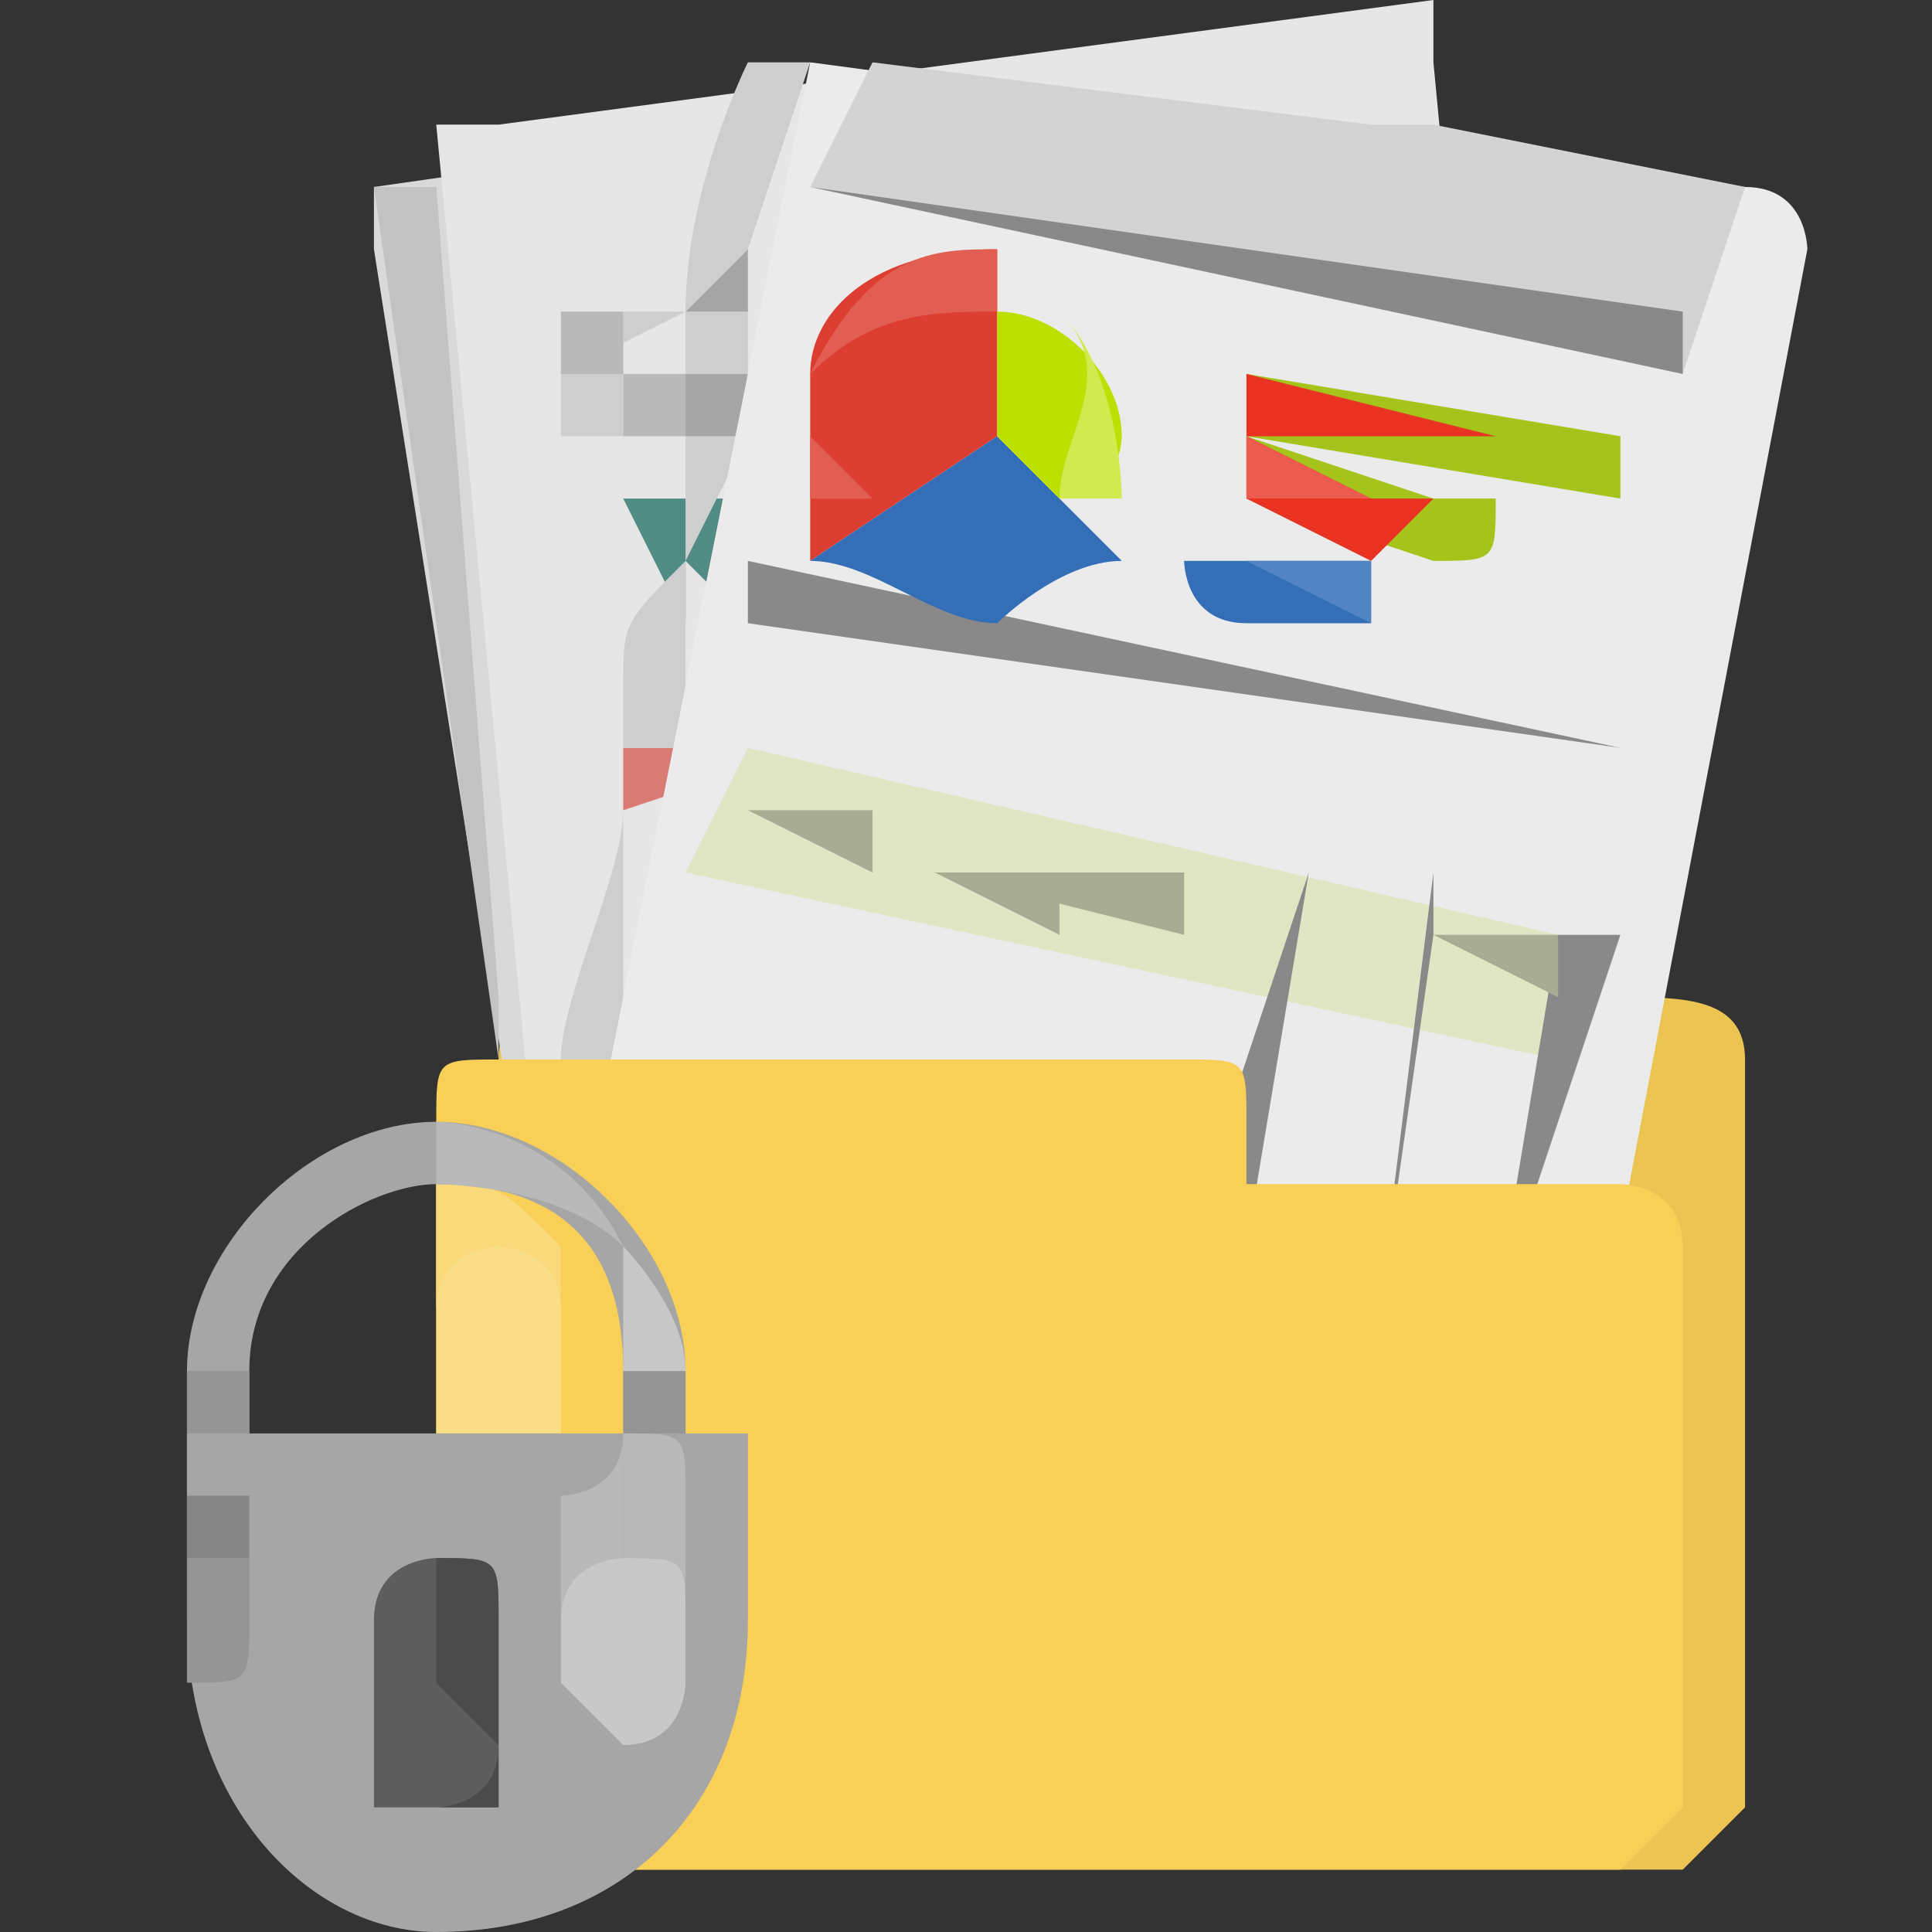 <?xml version="1.0" encoding="UTF-8"?>
<!DOCTYPE svg PUBLIC "-//W3C//DTD SVG 1.1//EN" "http://www.w3.org/Graphics/SVG/1.1/DTD/svg11.dtd">
<!-- Creator: CorelDRAW -->
<svg xmlns="http://www.w3.org/2000/svg" xml:space="preserve" width="47px" height="47px" version="1.1" style="shape-rendering:geometricPrecision; text-rendering:geometricPrecision; image-rendering:optimizeQuality; fill-rule:evenodd; clip-rule:evenodd"
viewBox="0 0 0.31 0.31"
 xmlns:xlink="http://www.w3.org/1999/xlink"
 xmlns:xodm="http://www.corel.com/coreldraw/odm/2003">
 <rect x="0" y="0" width="0.31" height="0.31" fill="#333333" stroke="none"/>
 <defs>
  <style type="text/css">
   <![CDATA[
    .fil0 {fill:none}
    .fil24 {fill:#336EB7;fill-rule:nonzero}
    .fil12 {fill:#487E77;fill-rule:nonzero}
    .fil41 {fill:#4B4B4B;fill-rule:nonzero}
    .fil7 {fill:#508C84;fill-rule:nonzero}
    .fil34 {fill:#5184C2;fill-rule:nonzero}
    .fil39 {fill:#5D5D5D;fill-rule:nonzero}
    .fil14 {fill:#6B6B6B;fill-rule:nonzero}
    .fil28 {fill:#729BCD;fill-rule:nonzero}
    .fil44 {fill:#868686;fill-rule:nonzero}
    .fil40 {fill:#878787;fill-rule:nonzero}
    .fil19 {fill:#898989;fill-rule:nonzero}
    .fil43 {fill:#959595;fill-rule:nonzero}
    .fil4 {fill:#9ECC9F;fill-rule:nonzero}
    .fil29 {fill:#A4C41C;fill-rule:nonzero}
    .fil11 {fill:#A6A6A6;fill-rule:nonzero}
    .fil22 {fill:#A8AC93;fill-rule:nonzero}
    .fil33 {fill:#B2CD3E;fill-rule:nonzero}
    .fil32 {fill:#B6D049;fill-rule:nonzero}
    .fil6 {fill:#B9B9B9;fill-rule:nonzero}
    .fil25 {fill:#BBE002;fill-rule:nonzero}
    .fil13 {fill:#C36E69;fill-rule:nonzero}
    .fil10 {fill:#C3C3C3;fill-rule:nonzero}
    .fil20 {fill:#C5C5C5;fill-rule:nonzero}
    .fil15 {fill:#C8807C;fill-rule:nonzero}
    .fil42 {fill:#C8C8C8;fill-rule:nonzero}
    .fil5 {fill:#CECECE;fill-rule:nonzero}
    .fil27 {fill:#D0EA50;fill-rule:nonzero}
    .fil18 {fill:lightgrey;fill-rule:nonzero}
    .fil8 {fill:#D97A75;fill-rule:nonzero}
    .fil2 {fill:#D9D9D9;fill-rule:nonzero}
    .fil23 {fill:#DC3F31;fill-rule:nonzero}
    .fil21 {fill:#E0E6C4;fill-rule:nonzero}
    .fil26 {fill:#E25E52;fill-rule:nonzero}
    .fil17 {fill:#E5E5E5;fill-rule:nonzero}
    .fil3 {fill:#E6E6E6;fill-rule:nonzero}
    .fil30 {fill:#E93222;fill-rule:nonzero}
    .fil1 {fill:#EBC452;fill-rule:nonzero}
    .fil16 {fill:#EBEBEB;fill-rule:nonzero}
    .fil31 {fill:#ED5B4E;fill-rule:nonzero}
    .fil35 {fill:#F8CF57;fill-rule:nonzero}
    .fil36 {fill:#F9D979;fill-rule:nonzero}
    .fil37 {fill:#FADD87;fill-rule:nonzero}
    .fil38 {fill:#FBE5A3;fill-rule:nonzero}
    .fil9 {fill:white;fill-rule:nonzero}
   ]]>
  </style>
 </defs>
 <g id="Capa_x0020_1">
  <g id="_2450425129568">
   <polygon class="fil0" points="0,0.31 0.31,0.31 0.31,0 0,0 "/>
   <g>
    <path class="fil1" d="M0.26 0.16l-0.17 0c0,0 -0.01,0 -0.01,0.01l0 0.13 0.19 0c0,0 0.01,-0.01 0.01,-0.01l0 -0.12c0,-0.01 -0.01,-0.01 -0.02,-0.01z"/>
    <path class="fil2" d="M0.24 0.21l-0.14 0.03c-0.01,0 -0.01,-0.01 -0.01,-0.01l-0.03 -0.19c0,0 0,-0.01 0,-0.01l0.14 -0.02c0.01,0 0.01,0 0.01,0l0.03 0.2c0,0 0,0 0,0z"/>
    <path class="fil3" d="M0.25 0.22l-0.15 0.02c-0.01,0 -0.01,-0.01 -0.01,-0.01l-0.02 -0.21c0,0 0,0 0.01,0l0.15 -0.02c0,0 0,0.01 0,0.01l0.02 0.21c0,0 0,0 0,0z"/>
    <path class="fil4" d="M0.16 0.21l-0.04 0c0,0 -0.01,0 -0.01,0 0,-0.01 0,-0.01 0.01,-0.01l0.04 0c0,0 0,0 0,0 0,0.01 0,0.01 0,0.01z"/>
    <path class="fil5" d="M0.09 0.05c0,0 0,0 0,0 0,0 0,0 0,0l0.01 0c0,0 0,0 0,0 0,0 0,0 0,0 0,0 0,0 0,0l0.01 0 -0.02 0c0,0 0,0 0,0zm0.02 0l0 0 0 0 0 0z"/>
    <path class="fil5" d="M0.11 0.05l0 0 0 0 0 0zm-0.01 0c0,0 0,0 0,0l0.01 0 -0.01 0z"/>
    <path class="fil6" d="M0.1 0.05c0,0 0,0 0,0 0,0 0,0 0,0l0.01 0 0 0c0,0 0,0 0,0l0 0 -0.01 0c0,0 0,0 0,0z"/>
    <path class="fil5" d="M0.09 0.06c0,0 0,0 0,0 0,0 0,0 0,0l0.02 0 0 0 -0.01 0c0,0 0,0 0,0 0,0 0,0 0,0 0,0 0,0 0,0l0.01 0 0 0 -0.02 0c0,0 0,0 0,0z"/>
    <path class="fil6" d="M0.1 0.06c0,0 0,0 0,0 0,0 0,0 0,0l0.01 0c0,0 0,0 0,0l-0.01 0c0,0 0,0 0,0z"/>
    <path class="fil5" d="M0.09 0.07c0,0 0,0 0,0 0,0 0,-0.01 0,-0.01l0.01 0c0,0 0,0 0,0.01 0,0 0,0 0,0 0,0 0,0 0,0l-0.01 0c0,0 0,0 0,0z"/>
    <path class="fil5" d="M0.1 0.07l0.01 0 0 0 -0.01 0c0,0 0,0 0,0zm0 -0.01c0,0 0,0 0,0l0.01 0 0 0 -0.01 0z"/>
    <path class="fil6" d="M0.1 0.07c0,0 0,0 0,0 0,-0.01 0,-0.01 0,-0.01l0.01 0c0,0 0,0.01 0,0.01l-0.01 0c0,0 0,0 0,0z"/>
    <path class="fil5" d="M0.09 0.06l0.01 0c0,0 0,-0.01 0,-0.01 0,0 0,0 0,0 0,0 0,0 0,0l0.01 0c0,0 0,0 0,0l-0.02 0.01z"/>
    <path class="fil5" d="M0.09 0.05l0.01 0c0,0 0,0 0,0l-0.01 0z"/>
    <path class="fil6" d="M0.09 0.06c0,0 0,0 0,-0.01l0 0c0,0 0,0 0,0 0,0 0,0 0,0l0 0 0.01 0c0,0 0,0 0,0 0,0 0,0 0,0 0,0 0,0.01 0,0.01l-0.01 0c0,0 0,0 0,0z"/>
    <path class="fil7" d="M0.1 0.1c0,0 0,0 0,0 0,0 0,0 0,0 0,0 0,0 0,0l0 0 0 -0.01 0 0c0,0 0,0 0,0 0,0 0,-0.01 0,-0.01 0,0.01 0,0.01 0,0.01l0 0 0 0.01 0 0z"/>
    <path class="fil7" d="M0.11 0.09l0 0.01c0,0 0,0 0,0l-0.01 -0.02 0.01 0 0 0.01 0 -0.01c0,0 0.01,0 0.01,0l0 0.02 0 0 -0.01 -0.01z"/>
    <polygon class="fil7" points="0.13,0.09 0.13,0.09 0.13,0.08 0.13,0.08 0.13,0.08 0.13,0.1 0.13,0.1 0.12,0.08 0.12,0.08 0.12,0.08 "/>
    <path class="fil7" d="M0.14 0.09c0,-0.01 0,-0.01 0,0 0,0 0,0 0,0zm-0.01 0c0,-0.01 0.02,-0.01 0.02,0 0,0.01 -0.02,0.01 -0.02,0z"/>
    <path class="fil7" d="M0.16 0.09c0,0 0,0 0,0 -0.01,0 -0.01,0 -0.01,0 0,0 0,0 0,0l0 0 0 -0.01 0 0c0,0 0,0 0,0 0,0 0,0 0.01,0 0,0 0,0 0,0l-0.01 0 0 0.01 0.01 0z"/>
    <path class="fil7" d="M0.16 0.08c0.01,0 0.01,0 0.01,0 0,0 0,0 0,0 0,0 0,0 -0.01,0 0,0 0,0 0,0.01 0,0 0,0 0,0 0.01,0 0.01,0 0.01,0 0,0 0,0 0,0 0,0 0,0 0,0 -0.01,0 -0.01,0 -0.01,0 0,-0.01 0,-0.01 0,-0.01z"/>
    <path class="fil7" d="M0.18 0.08c0,0 0,0 0,0l0 0 0 0c0,0 0,0 0,0.01l0 0c0,0 0,0 0,0 0,0 0,0 0,0 0,0 0,0 0,0 0,0 0,0 -0.01,0 0,0 0,-0.01 0,-0.01 0.01,0 0.01,0 0.01,0 0,0 0,0 0,0z"/>
    <path class="fil8" d="M0.22 0.1l-0.12 0.01c0,0 0,0 0,0 0,0 0,0 0,0l0.12 -0.01c0,0 0,0 0,0 0,0 0,0 0,0z"/>
    <path class="fil8" d="M0.23 0.18l-0.12 0.02c0,0 0,0 0,0 0,-0.01 0,-0.01 0,-0.01l0.12 -0.01c0,0 0,0 0,0 0,0 0,0 0,0z"/>
    <path class="fil8" d="M0.13 0.12l-0.03 0.01c0,0 0,0 0,-0.01 0,0 0,0 0,0l0.03 0c0,0 0,0 0,0 0,0 0,0 0,0z"/>
    <path class="fil8" d="M0.17 0.12l-0.02 0c0,0 0,0 0,0 0,0 0,0 0,0l0.02 -0.01c0,0 0,0.01 0,0.01 0,0 0,0 0,0z"/>
    <path class="fil8" d="M0.2 0.12l-0.02 0c0,0 0,0 0,0l0 0c0,0 0,-0.01 0,-0.01l0.02 0c0,0 0,0 0,0 0,0.01 0,0.01 0,0.01z"/>
    <path class="fil8" d="M0.22 0.12l-0.01 0c0,0 -0.01,0 -0.01,-0.01 0,0 0,0 0.01,0l0.01 0c0,0 0,0 0,0l0 0c0,0 0,0.01 0,0.01z"/>
    <path class="fil8" d="M0.23 0.2l-0.01 0c-0.01,0 -0.01,0 -0.01,0 0,0 0,-0.01 0.01,-0.01l0.01 0c0,0 0,0 0,0.01 0,0 0,0 0,0z"/>
    <polygon class="fil9" points="0.24,0.22 0.11,0.24 0.11,0.22 0.23,0.21 "/>
    <path class="fil9" d="M0.13 0.2c0,0 0,0 0,0 0,0 0,0 0,0l0 0c0,0 0,0 0,0zm0 0.01c0,0 0,-0.01 0,-0.01 0,0 0,0 0,0 0,0 0,0.01 0,0.01l0 0 0 0c0,0 0,0 0,0z"/>
    <path class="fil9" d="M0.14 0.2l0 0.01 0 0 0 -0.01zm0 0.01l0 0 0 0 -0.01 0 0 0 0.01 -0.01 0 0 0 0.01 0 0 0 0 0 0z"/>
    <polygon class="fil9" points="0.14,0.21 0.14,0.21 0.14,0.2 0.14,0.2 0.14,0.2 0.14,0.2 0.14,0.2 0.14,0.2 0.14,0.2 0.15,0.2 0.15,0.2 0.14,0.2 "/>
    <polygon class="fil10" points="0.08,0.17 0.08,0.17 0.06,0.03 0.07,0.03 0.08,0.16 "/>
    <polygon class="fil5" points="0.08,0.16 0.07,0.03 0.07,0.03 "/>
    <path class="fil5" d="M0.1 0.17l-0.01 0c0,-0.01 0.01,-0.03 0.01,-0.04 0,0 0,0 0,0 0,0 0,0 0,0l0 0 0 0 0 0c0,0 0,0 0,0 0,0 0,0 0,0l0 0.01 0 0 0 0.01 0 0.02zm0 -0.05c0,0 0,0 0,-0.01l0.01 0 0 0.01 -0.01 0c0,0 0,0 0,0zm0 -0.01c0,-0.01 0,-0.01 0.01,-0.02l0 0.01c0,0 0,0 0,0l0 -0.01 0 0 0 0.02 -0.01 0zm0.01 -0.02l0 -0.01c0,0 0,-0.01 0,-0.01l0.01 0 -0.01 0.02zm0 -0.03c0,0 0,0 0,0l0 0 0 0 0 0 0.01 0 0 0 -0.01 0zm0 0c0,0 0,0 0,-0.01l0 0c0,0 0,0 0,0 0,0 0,0 0,0 0,0 0,0 0,0l0 0c0,0 0,0 0,0l0.01 0c0,0 0,0 0,0l0 0 0 0 0 0c0,0 -0.01,0 -0.01,0 0,0 0.01,0 0.01,0 0,0 0,0 0,0l0 0 0 0.01 -0.01 0zm0 -0.01c0,-0.02 0.01,-0.04 0.01,-0.04l0.01 0 -0.01 0.03 -0.01 0.01z"/>
    <path class="fil6" d="M0.12 0.05c0,0 0,0 0,0 0,0 0,-0.01 0,-0.01 0,0 0,0 0,0l-0.01 0.01 0 0 0.01 -0.01 0 0.01 0 0z"/>
    <path class="fil6" d="M0.11 0.05l0 0 0.01 0c0,0 0,0 0,0l-0.01 0z"/>
    <path class="fil11" d="M0.11 0.05c0,0 0,0 0,0l0.01 -0.01c0,0 0,0 0,0 0,0 0,0.01 0,0.01 0,0 0,0 0,0l-0.01 0z"/>
    <path class="fil6" d="M0.11 0.06l0 0 0 0 0 0zm0 0c0,0 0,0 0,0 0,0 0,0 0,0 0,0 0,0 0,0l0 0 0 0 0.01 0 0 0 -0.01 0z"/>
    <polygon class="fil6" points="0.11,0.06 0.11,0.06 0.11,0.06 "/>
    <path class="fil11" d="M0.11 0.06c0,0 0,0 0,0l0 0c0,0 0,0 0,0 0,0 0,0 0,0 0,0 0,0 0,0l0 0 0 0z"/>
    <path class="fil6" d="M0.11 0.07l0 0 0.01 0 0 0 -0.01 0zm0 -0.01l0 0 0.01 0 0 0 -0.01 0z"/>
    <path class="fil11" d="M0.11 0.07c0,0 0,-0.01 0,-0.01l0.01 0 0 0.01 -0.01 0z"/>
    <path class="fil6" d="M0.11 0.05c0,0 0,0 0,0l0 0c0,0 0,0 0,0 0,0 0,0 0,0 0,0 0,0 0,0l0 0z"/>
    <path class="fil6" d="M0.12 0.05c0,0 -0.01,0 -0.01,0 0,0 0.01,0 0.01,0l0 0 0 0 0 0c0,0 0,0 0,0z"/>
    <path class="fil12" d="M0.11 0.1l0 -0.01c0,0 0,0 0,-0.01l0 0.01 0 0 0 0 0 0.01c0,0 0,0 0,0z"/>
    <path class="fil13" d="M0.1 0.11c0,0 0,0 0,0l0.01 0 0 0 -0.01 0z"/>
    <path class="fil13" d="M0.1 0.13c0,0 0,0 0,0 0,-0.01 0,-0.01 0,-0.01 0,0 0,0 0,0l0.01 0 0 0 -0.01 0c0,0 0,0 0,0 0,0 0,0.01 0,0.01 0,0 0,0 0,0l0 -0.01 0 0.01 0 0c0,0 0,0 0,0z"/>
    <polygon class="fil6" points="0.1,0.15 0.1,0.14 0.1,0.14 "/>
    <path class="fil14" d="M0.1 0.13c0,0 0,0 0,0 0,0 0,0 0,0l0 0 0 0z"/>
    <path class="fil15" d="M0.1 0.13c0,0 0,-0.01 0,-0.01 0,0 0,0 0,0l0.01 0 -0.01 0 0 0.01c0,0 0,0 0,0z"/>
    <path class="fil16" d="M0.24 0.25l-0.15 -0.03c0,0 0,0 0,-0.01l0.04 -0.2c0,0 0,0 0,0l0.15 0.02c0.01,0 0.01,0.01 0.01,0.01l-0.04 0.21c0,0 -0.01,0 -0.01,0z"/>
    <polygon class="fil17" points="0.28,0.03 0.23,0.02 0.23,0.02 "/>
    <polygon class="fil5" points="0.23,0.02 0.22,0.02 0.23,0.02 "/>
    <polygon class="fil18" points="0.27,0.06 0.13,0.03 0.14,0.01 0.22,0.02 0.23,0.02 0.28,0.03 "/>
    <path class="fil19" d="M0.27 0.05l-0.14 -0.02c0,0 0,0 0,0 0,0 0,0 0,0l0.14 0.03c0,0 0,0 0,0 0,0 0,-0.01 0,-0.01z"/>
    <path class="fil19" d="M0.26 0.12l-0.14 -0.03c0,0 0,0 0,0 0,0.01 0,0.01 0,0.01l0.14 0.02c0,0 0,0 0,0 0,0 0,0 0,0z"/>
    <path class="fil19" d="M0.12 0.09l0 0.01c0,0 0,0 0,0 0,0 0,0 0,0l0 0c0,-0.01 0,-0.01 0,-0.01 0,0 0,0 0,0z"/>
    <path class="fil19" d="M0.26 0.12l0 0c0,0 0,0.01 0,0.01 0,0 0,0 0,-0.01l0 0c0,0 0,0 0,0 0,0 0,0 0,0z"/>
    <path class="fil19" d="M0.12 0.11l0.14 0.03c0,0 0,0 0,0 0,0 0,0 0,0l-0.14 -0.03c0,0 0,0 0,0 0,0 0,0 0,0z"/>
    <path class="fil19" d="M0.26 0.14l0 0c0,0 0,0 0,-0.01 0,0 0,0.01 0,0.01l0 0c0,0 0,0 0,0 0,0 0,0 0,0z"/>
    <path class="fil19" d="M0.12 0.11l0 0c0,0 0,0 0,0 0,0 0,0 0,0l0 0c0,0 0,0 0,0 0,0.01 0,0 0,0z"/>
    <path class="fil20" d="M0.17 0.11c0,0 0,0 0,0l-0.04 -0.01c-0.01,0 -0.01,0 -0.01,0 0,0 0,0 0.01,0 0,0 0,0 0,0l0.04 0.01c0,0 0,0 0,0 0,0 0,0 0,0z"/>
    <polygon class="fil21" points="0.25,0.17 0.11,0.14 0.12,0.12 0.25,0.15 "/>
    <path class="fil19" d="M0.11 0.18l0.13 0.03 0.01 -0.06 -0.13 -0.03 -0.01 0.06zm0.13 0.03l-0.13 -0.03c0,0 -0.01,0 0,0l0.01 -0.06c0,0 0,0 0,0l0.13 0.03c0,0 0.01,0 0.01,0l-0.02 0.06c0,0 0,0 0,0z"/>
    <path class="fil19" d="M0.14 0.19c0,0 0,0 0,0l0.01 -0.06c0,0 0,0 0,0 0,0 0,0 0,0l-0.01 0.06c0,0 0,0 0,0z"/>
    <path class="fil19" d="M0.19 0.2c0,0 0,0 0,0l0.02 -0.06c0,0 0,0 0,0 0,0 0,0 0,0l-0.01 0.06c0,0 0,0 -0.01,0z"/>
    <path class="fil19" d="M0.24 0.22l-0.02 0c0,0 0,0 0,0l0.01 -0.08c0,0 0,0 0,0 0,0 0,0 0,0.01l-0.01 0.07 0.02 0 0 -0.01c0,0 0,0 0,0 0,0 0,0 0,0l0 0.01c0,0 0,0 0,0z"/>
    <path class="fil22" d="M0.14 0.14c0,0 0,0 0,0l-0.02 -0.01c0,0 0,0 0,0 0,0 0,0 0,0 0,0 0,0 0,0l0.02 0c0,0 0,0 0,0.01 0,0 0,0 0,0z"/>
    <path class="fil22" d="M0.22 0.15c0,0 0,0 0,0l-0.01 0c0,0 0,0 0,0 0,0 0,0 0,0 0,0 0,0 0,0l0.01 0c0.01,0 0.01,0 0.01,0 0,0 -0.01,0 -0.01,0z"/>
    <path class="fil22" d="M0.25 0.16c0,0 0,0 0,0l-0.02 -0.01c0,0 0,0 0,0 0,0 0,0 0,0 0,0 0,0 0,0l0.02 0c0,0 0,0.01 0,0.01 0,0 0,0 0,0z"/>
    <path class="fil22" d="M0.19 0.15c0,0 0,0 0,0l-0.04 -0.01c0,0 0,0 0,0 0,0 0,0 0,0 0,0 0,0 0,0l0.04 0c0,0 0,0 0,0 0,0.01 0,0.01 0,0.01z"/>
    <path class="fil22" d="M0.17 0.15c0,0 0,0 0,0l-0.02 -0.01c0,0 0,0 0,0 0,0 0,0 0,0 0,0 0,0 0,0l0.02 0c0,0 0,0.01 0,0.01 0,0 0,0 0,0z"/>
    <path class="fil23" d="M0.16 0.07l0 -0.03c-0.02,0 -0.03,0.01 -0.03,0.02 0,0.01 0,0.02 0,0.03l0.03 -0.02z"/>
    <path class="fil24" d="M0.16 0.07l-0.03 0.02c0.01,0 0.02,0.01 0.03,0.01 0,0 0.01,-0.01 0.02,-0.01l-0.02 -0.02z"/>
    <path class="fil25" d="M0.16 0.07l0.01 0.01c0.01,0 0.01,-0.01 0.01,-0.01 0,-0.01 -0.01,-0.02 -0.02,-0.02l0 0.02z"/>
    <path class="fil26" d="M0.13 0.06c0,0 0,0 0,0 0,0 0,0 0,0 0.01,-0.02 0.02,-0.02 0.03,-0.02 0,0 0,0 0,0 0,0 0,0 0,0 0,0 0,0.01 0,0.01 0,0 0,0 0,0 0,0 0,0 0,0 -0.01,0 -0.02,0 -0.03,0.01 0,0 0,0 0,0 0,0 0,0 0,0z"/>
    <path class="fil27" d="M0.17 0.08c0,0 0,0 0,0 0,0 0,0 0,0 0,-0.01 0.01,-0.02 0,-0.03 0,0 0,0 0,0 0,0 0,0 0,0 0,0 0,0 0,0 0.01,0.01 0.01,0.03 0.01,0.03 0,0 0,0 0,0 0,0 -0.01,0 -0.01,0z"/>
    <path class="fil28" d="M0.15 0.09c0,0 -0.01,0 -0.01,0 0,0 0,0 0,0 0,0 0,0 0,0 0,0 0,0 0,0 0,0 0.01,0 0.01,0 0.01,0 0.01,0 0.02,0 0,0 0,0 0,0 0,0 0,0 0,0 0,0 0,0 0,0 0,0 0,0 0,0 -0.01,0 -0.01,0 -0.02,0z"/>
    <path class="fil26" d="M0.13 0.08c0,0 0,0 0,0 0,-0.01 0,-0.01 0,-0.01 0,0 0,-0.01 0,-0.01 0,0 0,0 0,0 0,0.01 0,0.01 0,0.01 0,0 0,0 0.01,0.01 0,0 0,0 0,0l0 0c0,0 -0.01,0 -0.01,0z"/>
    <path class="fil29" d="M0.26 0.08l-0.06 -0.01c0,0 0,-0.01 0,-0.01 0,0 0,0 0,0l0.06 0.01c0,0 0,0 0,0l0 0c0,0.01 0,0.01 0,0.01z"/>
    <path class="fil30" d="M0.24 0.07l-0.04 0c0,0 0,-0.01 0,-0.01 0,0 0,0 0,0l0.04 0.01c0.01,0 0.01,0 0.01,0l0 0c0,0 -0.01,0 -0.01,0z"/>
    <path class="fil29" d="M0.23 0.09l-0.03 -0.01c0,0 -0.01,0 0,0 0,-0.01 0,-0.01 0,-0.01l0.03 0.01c0.01,0 0.01,0 0.01,0l0 0c0,0.01 0,0.01 -0.01,0.01z"/>
    <path class="fil30" d="M0.22 0.09l-0.02 -0.01c0,0 -0.01,0 0,0 0,-0.01 0,-0.01 0,-0.01l0.02 0.01c0.01,0 0.01,0 0.01,0 0,0 -0.01,0.01 -0.01,0.01z"/>
    <path class="fil31" d="M0.24 0.07c0,0 0,0 0,0l-0.04 -0.01c0,0 0,0 0,0 0,0 0,0 0,0 0,0 0,0 0,0l0.04 0.01c0,0 0,0 0,0 0,0 0,0 0,0z"/>
    <path class="fil31" d="M0.22 0.08c0,0 0,0 0,0l-0.02 0c0,0 0,0 0,0 0,-0.01 0,-0.01 0,-0.01 0,0 0,0 0,0l0.02 0.01c0,0 0.01,0 0.01,0 0,0 -0.01,0 -0.01,0z"/>
    <path class="fil32" d="M0.24 0.08c0,0 0,0 -0.01,0l0 0c0,0 0,0 0,0 0,0 0,0 0,0 0,0 0,0 0,0l0.01 0c0,0 0,0 0,0 0,0 0,0 0,0z"/>
    <path class="fil33" d="M0.26 0.07c0,0 0,0 0,0l-0.01 0c0,0 0,0 0,0 0,0 0,0 0,0 0,0 0,0 0,0l0.01 0c0,0 0,0 0,0 0,0 0,0 0,0z"/>
    <path class="fil24" d="M0.22 0.1l-0.02 0c-0.01,0 -0.01,-0.01 -0.01,-0.01 0,0 0.01,0 0.01,0l0.02 0c0,0 0,0 0,0.01 0,0 0,0 0,0z"/>
    <path class="fil34" d="M0.22 0.1c0,0 0,0 0,0l-0.02 -0.01c0,0 0,0 0,0 0,0 0,0 0,0 0,0 0,0 0,0l0.02 0c0,0 0,0 0,0 0,0.01 0,0.01 0,0.01z"/>
    <path class="fil35" d="M0.26 0.19l-0.19 0 0 0.1c0,0 0,0.01 0.01,0.01l0.18 0c0,0 0.01,-0.01 0.01,-0.01l0 -0.09c0,-0.01 -0.01,-0.01 -0.01,-0.01z"/>
    <path class="fil35" d="M0.2 0.21l-0.13 0 0 -0.03c0,-0.01 0,-0.01 0.01,-0.01l0.11 0c0.01,0 0.01,0 0.01,0.01l0 0.03z"/>
    <path class="fil36" d="M0.07 0.21l0 -0.02c0.01,0 0.01,0 0.02,0.01l0 0.01c0,-0.01 -0.01,-0.01 -0.01,-0.01 0,0 -0.01,0 -0.01,0.01l0 0zm0.02 -0.03c-0.01,0 -0.01,0 -0.01,0 0,0 0,0 0,0 0,0 0.01,0 0.01,0z"/>
    <polygon class="fil37" points="0.07,0.23 0.09,0.23 0.09,0.21 0.07,0.21 "/>
    <path class="fil37" d="M0.09 0.21l-0.02 0 0 0c0,-0.01 0.01,-0.01 0.01,-0.01 0,0 0.01,0 0.01,0.01l0 0z"/>
    <path class="fil38" d="M0.25 0.27l-0.06 0c0,0 0,0 0,0 0,0 0,0 0,0l0.06 0c0,0 0.01,0 0.01,0 0,0 -0.01,0 -0.01,0z"/>
    <path class="fil38" d="M0.25 0.28l-0.06 0c0,0 0,0 0,0 0,0 0,0 0,0l0.06 0c0,0 0.01,0 0.01,0 0,0 -0.01,0 -0.01,0z"/>
    <path class="fil38" d="M0.25 0.26l-0.04 0c0,0 0,0 0,0 0,0 0,0 0,0l0.04 0c0,0 0.01,0 0.01,0 0,0 -0.01,0 -0.01,0z"/>
    <path class="fil11" d="M0.07 0.31c-0.02,0 -0.04,-0.02 -0.04,-0.05l0 -0.03c0,0 0,0 0,0l0.08 0c0,0 0.01,0 0.01,0l0 0.03c0,0.03 -0.02,0.05 -0.05,0.05z"/>
    <path class="fil11" d="M0.11 0.25l-0.01 0 0 -0.03c0,-0.02 -0.01,-0.03 -0.03,-0.03 -0.01,0 -0.03,0.01 -0.03,0.03l0 0.03 -0.01 0 0 -0.03c0,-0.02 0.02,-0.04 0.04,-0.04 0.02,0 0.04,0.02 0.04,0.04l0 0.03z"/>
    <path class="fil39" d="M0.08 0.28l0 -0.01c0,-0.01 0,-0.01 0,-0.01 0,-0.01 0,-0.01 -0.01,-0.01 0,0 -0.01,0 -0.01,0.01 0,0 0,0 0,0.01l0 0.01c0,0.01 0,0.01 0,0.01l0.02 0c0,0 0,0 0,-0.01z"/>
    <path class="fil40" d="M0.07 0.25l0 0 0 0zm0 0c0,0 0,0 0,0 0,0 0,0 0,0z"/>
    <path class="fil41" d="M0.08 0.29l-0.01 0c0,0 0.01,0 0.01,-0.01l-0.01 -0.01c0,-0.01 0,-0.01 0,-0.01 0,0 0,-0.01 0,-0.01 0,0 0,0 0,0l0 0c0,0 0,0 0,0 0,0 0,0 0,0l0 0c0.01,0 0.01,0 0.01,0.01 0,0 0,0 0,0.01l0 0 0 0.01c0,0 0,0 0,0 0,0.01 0,0.01 0,0.01z"/>
    <path class="fil6" d="M0.09 0.27l0 -0.03c0,0 0.01,0 0.01,-0.01l0 0.02 0.01 0 0 -0.01c0,0 0,0 0,0l0 0.02c0,-0.01 0,-0.01 -0.01,-0.01 0,0 -0.01,0 -0.01,0.01l0 0.01z"/>
    <path class="fil6" d="M0.11 0.25l-0.01 0 0 -0.02c0,0 0,0 0,0 0.01,0 0.01,0 0.01,0.01l0 0.01z"/>
    <path class="fil42" d="M0.1 0.28c0,0 -0.01,-0.01 -0.01,-0.01l0 -0.01c0,-0.01 0.01,-0.01 0.01,-0.01 0.01,0 0.01,0 0.01,0.01l0 0.01c0,0 0,0.01 -0.01,0.01z"/>
    <path class="fil6" d="M0.11 0.22c0,0 0,0 0,0 0,-0.01 -0.01,-0.02 -0.01,-0.02 0,0 0,0 0,0 0,0 0,0 0,0 0,0 0,0 0,0 -0.01,-0.01 -0.03,-0.01 -0.03,-0.01 0,0 0,0 0,0 0,0 0,0 0,0 0,0 0,0 0,-0.01 0,0 0,0 0,0 0,0 0,0 0,0 0,0 0.02,0 0.03,0.02 0,0 0.01,0.01 0.01,0.02 0,0 0,0 0,0z"/>
    <path class="fil42" d="M0.1 0.22l0 0c0,0 0,0 0,0 0,-0.01 0,-0.01 0,-0.02l0 0c0,0 0,0 0,0 0,0 0,0 0,0 0,0 0,0 0,0 0,0 0.01,0.01 0.01,0.02 0,0 0,0 0,0 0,0 -0.01,0 -0.01,0z"/>
    <polygon class="fil43" points="0.03,0.23 0.04,0.23 0.04,0.22 0.03,0.22 "/>
    <path class="fil43" d="M0.03 0.27c0,0 0,0 0,-0.01l0 -0.02c0,0 0,0 0,0l0 0c0,0 0,0 0,0l0 0c0,0.01 0,0.01 0,0.01 0.01,0 0.01,0 0.01,0l0 0 0 0.01c0,0.01 0,0.01 -0.01,0.01z"/>
    <path class="fil43" d="M0.04 0.25l0 0c0,0 0,-0.01 0,-0.01l0 0.01z"/>
    <path class="fil44" d="M0.03 0.25c0,0 0,0 0,-0.01l0 0c0,0 0,0 0,0l0 0.01 0.01 0c0,0 0,0 -0.01,0z"/>
    <path class="fil44" d="M0.04 0.25l-0.01 0 0 -0.01c0,0 0,0 0,0 0.01,0 0.01,0 0.01,0l0 0c0,0 0,0.01 0,0.01z"/>
    <polygon class="fil43" points="0.1,0.23 0.11,0.23 0.11,0.22 0.1,0.22 "/>
   </g>
  </g>
 </g>
</svg>
